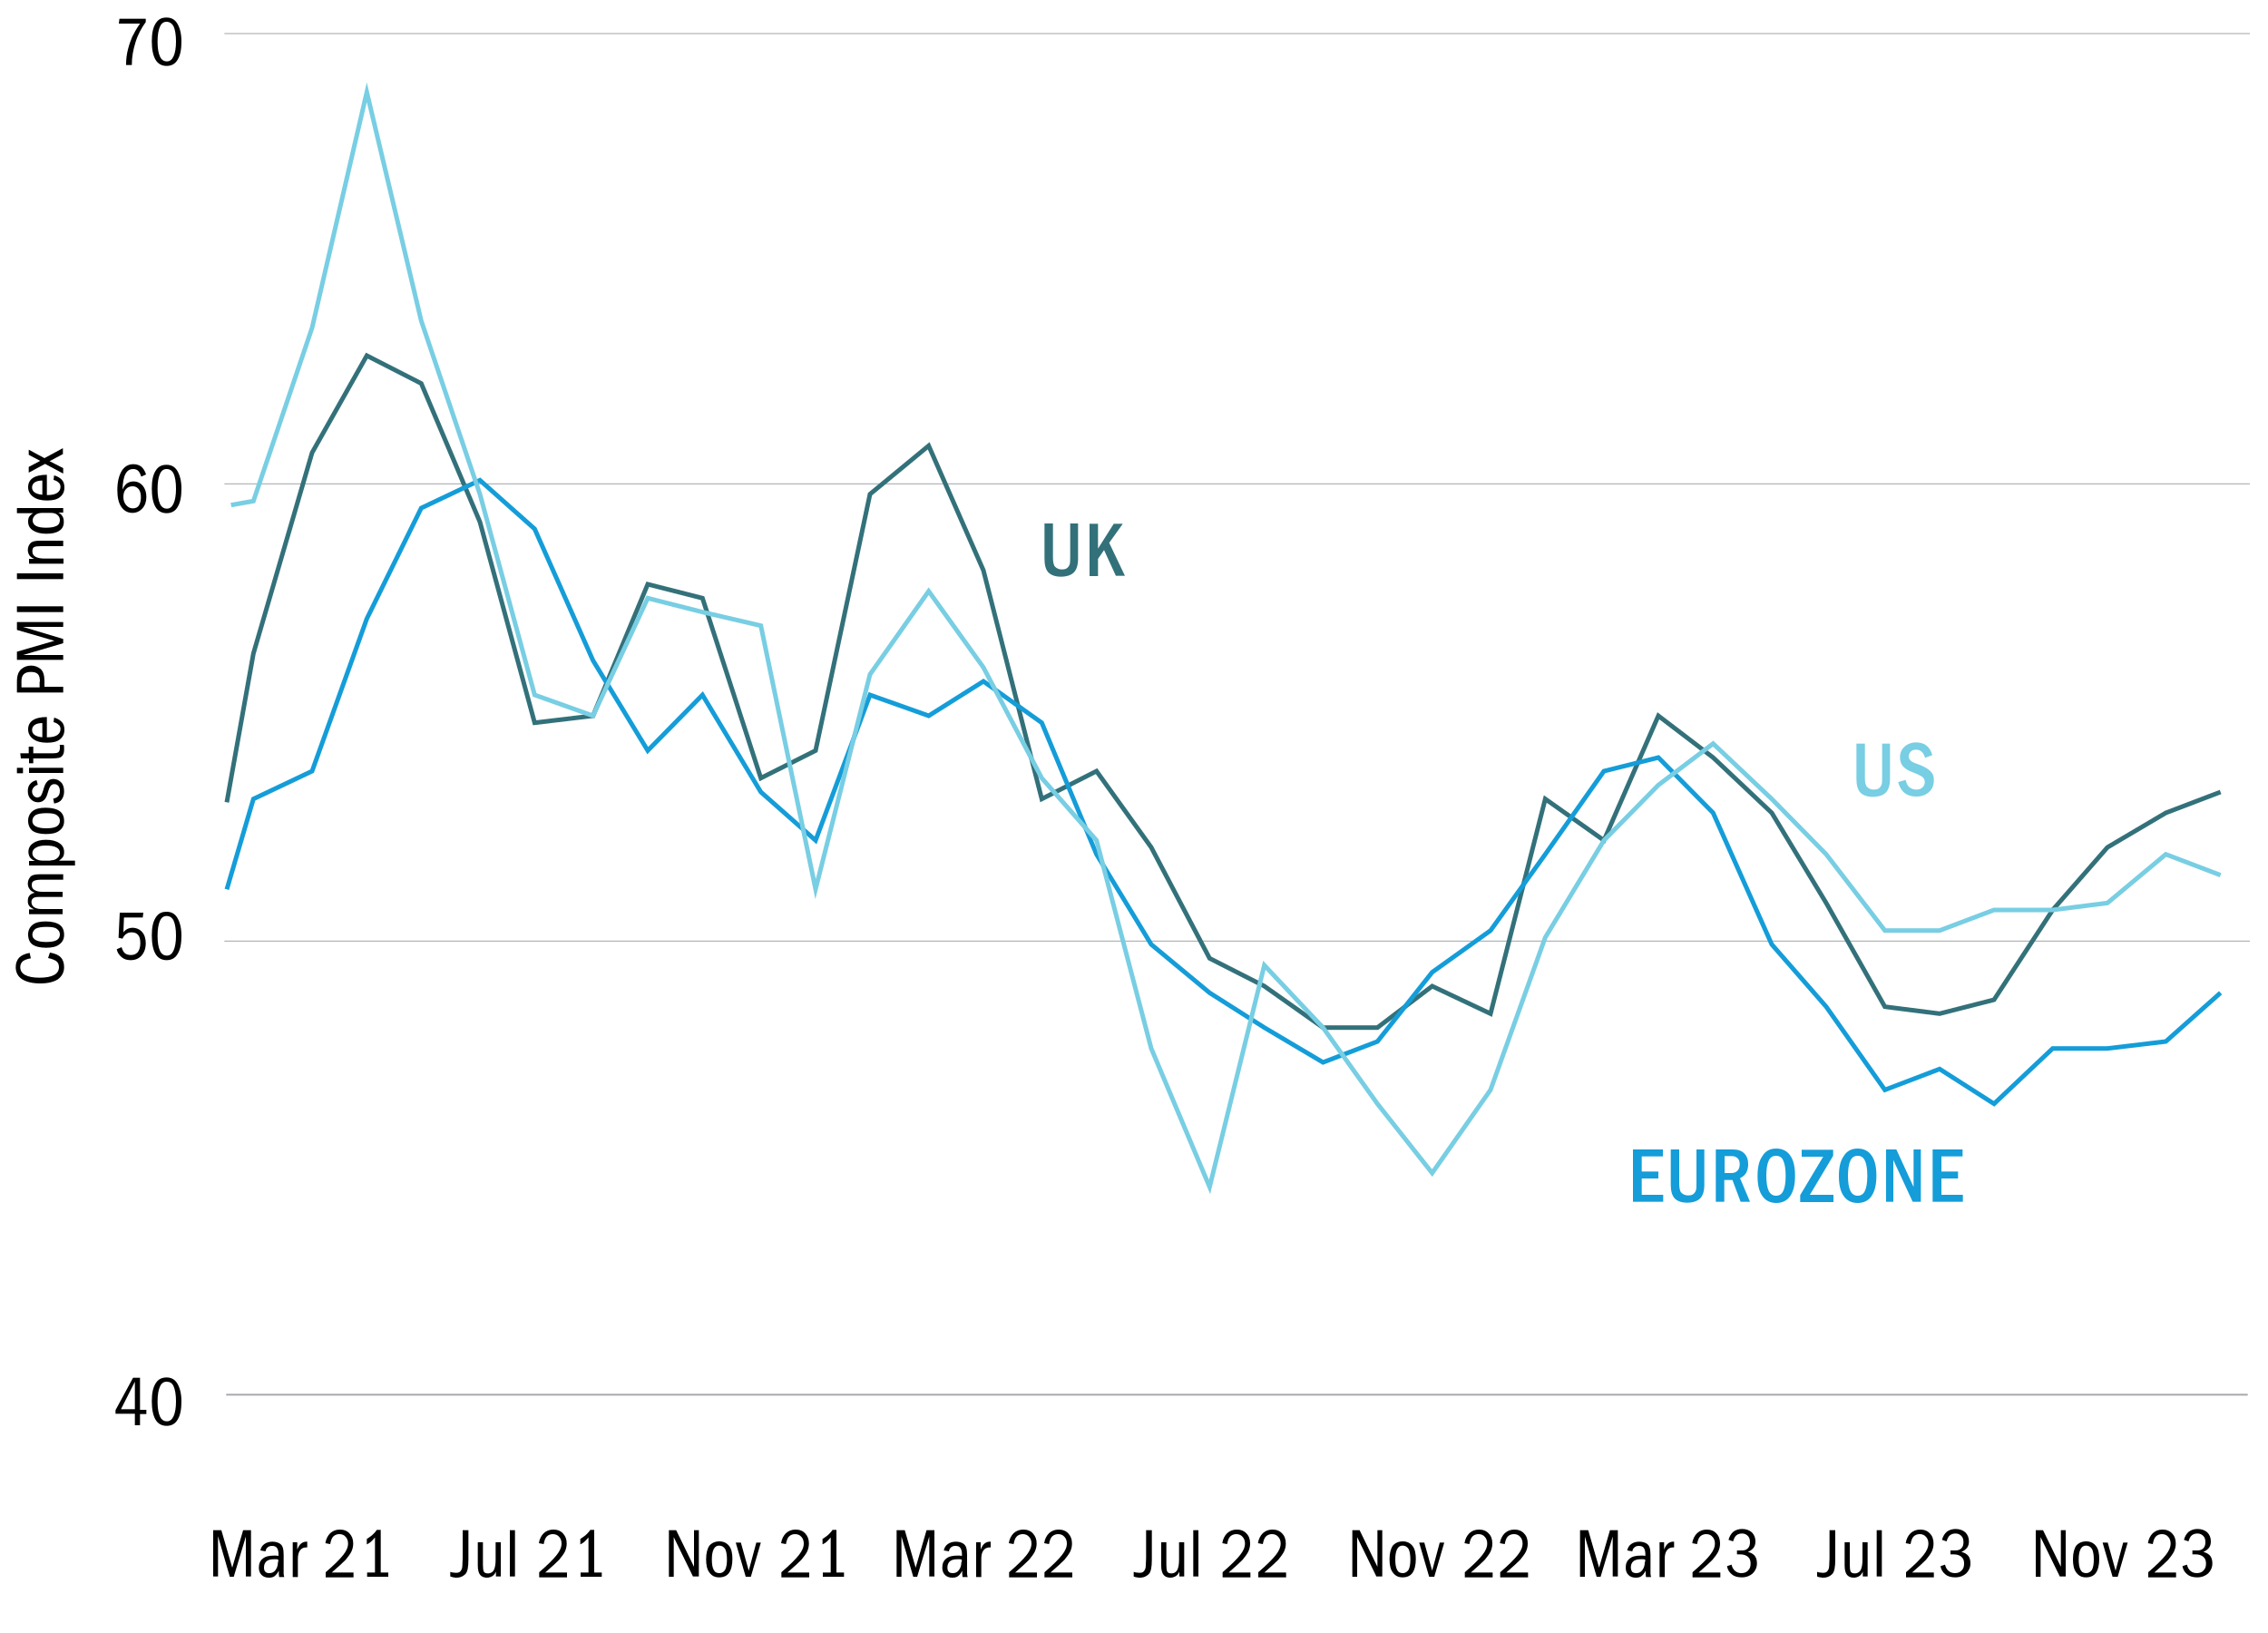 <svg xmlns="http://www.w3.org/2000/svg" xmlns:xlink="http://www.w3.org/1999/xlink" id="Layer_1" x="0px" y="0px" width="750px" height="540px" viewBox="0 0 750 540" style="enable-background:new 0 0 750 540;" xml:space="preserve"> <style type="text/css"> .st0{fill:none;stroke:#A6A8AB;stroke-width:0.305;stroke-linejoin:round;stroke-miterlimit:10;stroke-dasharray:31625.928,23719.445;} .st1{fill:none;stroke:#A6A8AB;stroke-width:0.6;stroke-linejoin:round;stroke-miterlimit:10;stroke-dasharray:31139.199,23354.398;} .st2{fill:none;stroke:#33717A;stroke-width:1.5;stroke-miterlimit:10;} .st3{fill:none;stroke:#149DD8;stroke-width:1.5;stroke-miterlimit:10;} .st4{fill:none;stroke:#78CEE3;stroke-width:1.5;stroke-miterlimit:10;} .st5{fill:#33717A;} .st6{fill:#78CEE3;} .st7{fill:#149DD8;} </style> <g> <path class="st0" d="M74.2,11.1H744 M74.2,160H744 M74.2,311.2H744"></path> </g> <g> <line class="st1" x1="74.8" y1="461.2" x2="743.3" y2="461.2"></line> </g> <g> <polyline class="st2" points="75,265.3 83.8,216.1 103.2,149.7 121.3,117.6 139.3,126.8 158.7,172.6 176.8,239 196.1,236.7 214.2,193.2 232.3,197.8 251.6,257.3 269.7,248.2 287.7,163.4 307.1,147.4 325.2,188.6 344.5,264.2 362.6,255 380.7,280.2 400,316.9 418.1,326.1 437.5,339.8 455.5,339.8 473.6,326.1 492.9,335.2 511,264.2 530.4,277.9 548.4,236.7 566.5,250.5 585.9,268.8 603.9,298.6 623.3,332.9 641.4,335.2 659.4,330.6 678.8,300.9 696.9,280.2 716.2,268.8 734.3,261.9 "></polyline> </g> <g> <polyline class="st3" points="75,294.1 83.8,264.2 103.2,255 121.3,204.6 139.3,168 158.7,158.8 176.8,174.9 196.1,218.4 214.2,248.2 232.3,229.8 251.6,261.9 269.7,277.9 287.7,229.8 307.1,236.7 325.2,225.3 344.5,239 362.6,282.5 380.7,312.3 400,328.3 418.1,339.8 437.5,351.3 455.5,344.4 473.6,321.5 492.9,307.7 511,282.5 530.4,255 548.4,250.5 566.5,268.8 585.9,312.3 603.9,332.9 623.3,360.4 641.4,353.5 659.4,365 678.8,346.7 696.9,346.7 716.2,344.4 734.3,328.3 "></polyline> </g> <g> <polyline class="st4" points="76.4,167 83.8,165.7 103.2,108.4 121.3,30.5 139.3,106.1 158.7,163.4 176.8,229.8 196.1,236.7 214.2,197.8 232.3,202.4 251.6,206.9 269.7,294 287.7,223 307.1,195.5 325.2,220.7 344.5,257.3 362.6,277.9 380.7,346.7 400,392.5 418.1,319.2 437.5,339.8 455.5,365 473.6,387.9 492.9,360.4 511,310 530.4,277.9 548.4,259.6 566.5,245.9 585.9,264.2 603.9,282.5 623.3,307.7 641.4,307.7 659.4,300.9 678.8,300.9 696.9,298.6 716.2,282.5 734.3,289.4 "></polyline> </g> <g> <g> <g> <path d="M44.6,471.2v-3.7h-6.4v-1.2l5.8-10.7h2.3v10.6h2.1v1.4h-2.1v3.7H44.6z M44.6,456.9l-4.6,9.1h4.6V456.9z"></path> <path d="M55.1,455.5c1.6,0,2.8,0.7,3.6,2.1c0.8,1.4,1.3,3.3,1.3,5.8c0,2.7-0.4,4.7-1.3,6.1c-0.8,1.4-2.1,2-3.6,2 c-1.6,0-2.9-0.7-3.7-2.1c-0.8-1.4-1.2-3.4-1.2-6.1c0-2.6,0.4-4.5,1.3-5.9C52.3,456.1,53.5,455.5,55.1,455.5z M55.1,456.9 c-1,0-1.7,0.5-2.2,1.6c-0.5,1.1-0.8,2.7-0.8,5c0,2.2,0.3,3.8,0.8,4.9s1.3,1.6,2.3,1.6c1,0,1.7-0.6,2.2-1.7 c0.5-1.1,0.8-2.7,0.8-4.9c0-2.2-0.3-3.9-0.8-5S56.1,456.9,55.1,456.9z"></path> </g> </g> </g> <g> <g> <g> <path d="M40.2,313.2c0.3,0.9,0.6,1.6,1.1,2c0.5,0.4,1.1,0.6,2,0.6c1,0,1.7-0.3,2.3-1c0.5-0.7,0.8-1.6,0.8-2.9 c0-1.2-0.2-2.1-0.7-2.7c-0.5-0.6-1.2-0.9-2.2-0.9c-0.7,0-1.3,0.2-1.7,0.5c-0.5,0.3-0.9,0.8-1.3,1.6l-1.3-0.3l0.4-8.3h7.8 l-0.2,1.6H41l-0.2,4.9c0.4-0.5,0.9-0.9,1.3-1.1c0.4-0.2,1-0.4,1.7-0.4c1.3,0,2.4,0.5,3.2,1.4c0.8,0.9,1.2,2.2,1.2,3.7 c0,1.7-0.5,3.1-1.4,4.1c-0.9,1-2.1,1.5-3.6,1.5c-1.2,0-2.2-0.3-3-1s-1.4-1.5-1.6-2.6L40.2,313.2z"></path> <path d="M55.1,301.5c1.6,0,2.8,0.7,3.6,2.1c0.8,1.4,1.3,3.3,1.3,5.8c0,2.7-0.4,4.7-1.3,6.1c-0.8,1.4-2.1,2-3.6,2 c-1.6,0-2.9-0.7-3.7-2.1c-0.8-1.4-1.2-3.4-1.2-6.1c0-2.6,0.4-4.5,1.3-5.9S53.5,301.5,55.1,301.5z M55.1,302.9 c-1,0-1.7,0.5-2.2,1.6c-0.5,1.1-0.8,2.7-0.8,5c0,2.2,0.3,3.8,0.8,4.9c0.5,1.1,1.3,1.6,2.3,1.6c1,0,1.7-0.6,2.2-1.7 c0.5-1.1,0.8-2.7,0.8-4.9c0-2.2-0.3-3.9-0.8-5C56.9,303.4,56.1,302.9,55.1,302.9z"></path> </g> </g> </g> <g> <g> <g> <path d="M46.7,157.6c-0.3-0.9-0.6-1.5-1-1.9c-0.4-0.4-1-0.6-1.6-0.6c-1.2,0-2,0.5-2.6,1.6c-0.6,1.1-0.9,2.8-1,5.2 c0.4-0.9,0.9-1.6,1.4-2c0.6-0.4,1.3-0.7,2.2-0.7c1.3,0,2.3,0.5,3.1,1.4c0.8,1,1.2,2.2,1.2,3.7c0,1.5-0.4,2.8-1.3,3.8 c-0.9,1-2,1.5-3.3,1.5c-1.6,0-2.8-0.7-3.7-2c-0.9-1.3-1.3-3.2-1.3-5.6c0-2.6,0.5-4.6,1.4-6.2c0.9-1.5,2.2-2.3,3.9-2.3 c1.1,0,1.9,0.3,2.6,0.8c0.7,0.6,1.2,1.4,1.6,2.6L46.7,157.6z M43.9,160.8c-1,0-1.7,0.3-2.3,1c-0.6,0.7-0.8,1.5-0.8,2.6 c0,1,0.3,1.9,0.9,2.6c0.6,0.7,1.3,1.1,2.2,1.1c0.9,0,1.6-0.3,2-0.9s0.7-1.5,0.7-2.7s-0.2-2-0.7-2.7 C45.4,161.2,44.8,160.8,43.9,160.8z"></path> <path d="M55.1,153.7c1.6,0,2.8,0.7,3.6,2.1c0.8,1.4,1.3,3.3,1.3,5.8c0,2.7-0.4,4.7-1.3,6.1c-0.8,1.4-2.1,2-3.6,2 c-1.6,0-2.9-0.7-3.7-2.1c-0.8-1.4-1.2-3.4-1.2-6.1c0-2.6,0.4-4.5,1.3-5.9S53.5,153.7,55.1,153.7z M55.1,155.1 c-1,0-1.7,0.5-2.2,1.6c-0.5,1.1-0.8,2.7-0.8,5c0,2.2,0.3,3.8,0.8,4.9c0.5,1.1,1.3,1.6,2.3,1.6c1,0,1.7-0.6,2.2-1.7 c0.5-1.1,0.8-2.7,0.8-4.9c0-2.2-0.3-3.9-0.8-5C56.9,155.6,56.1,155.1,55.1,155.1z"></path> </g> </g> </g> <g> <g> <g> <path d="M41.7,21.5v-0.3c0-1.6,0.2-3.2,0.6-4.8c0.4-1.6,0.9-3,1.4-4.2c0.6-1.2,1.4-2.7,2.6-4.4h-7l0.2-1.6h8.7v1.1 c-1.4,1.9-2.6,4.1-3.4,6.7s-1.2,4.9-1.2,7.2v0.3H41.7z"></path> <path d="M55.1,5.8c1.6,0,2.8,0.7,3.6,2.1c0.8,1.4,1.3,3.3,1.3,5.8c0,2.7-0.4,4.7-1.3,6.1c-0.8,1.4-2.1,2-3.6,2 c-1.6,0-2.9-0.7-3.7-2.1c-0.8-1.4-1.2-3.4-1.2-6.1c0-2.6,0.4-4.5,1.3-5.9S53.5,5.8,55.1,5.8z M55.1,7.2c-1,0-1.7,0.5-2.2,1.6 c-0.5,1.1-0.8,2.7-0.8,5c0,2.2,0.3,3.8,0.8,4.9c0.5,1.1,1.3,1.6,2.3,1.6c1,0,1.7-0.6,2.2-1.7c0.5-1.1,0.8-2.7,0.8-4.9 c0-2.2-0.3-3.9-0.8-5C56.9,7.8,56.1,7.2,55.1,7.2z"></path> </g> </g> </g> <g> <g> <g> <path d="M81.3,521.4v-13.3l-4,13.3H76L72.1,508v13.3h-1.6V506h2.7l3.6,12.4l3.6-12.4h2.6v15.3H81.3z"></path> <path d="M92.3,521.4c0-0.3-0.1-0.6-0.1-0.9s0-0.7,0-1.1c-0.4,0.8-0.9,1.4-1.4,1.8c-0.5,0.4-1.2,0.5-1.9,0.5c-1,0-1.8-0.3-2.4-0.9 s-0.9-1.4-0.9-2.4c0-1.3,0.4-2.3,1.3-3c0.8-0.7,2.1-1,3.7-1c0.7,0,1.2,0,1.5,0.1v-0.6c0-0.9-0.2-1.6-0.5-2 c-0.3-0.5-0.9-0.7-1.6-0.7c-0.6,0-1,0.1-1.4,0.4c-0.4,0.3-0.7,0.7-0.8,1.4l-1.7-0.3c0.2-0.9,0.6-1.6,1.3-2.1s1.6-0.8,2.7-0.8 c0.9,0,1.6,0.2,2.2,0.5c0.6,0.3,1,0.8,1.2,1.4c0.2,0.6,0.3,1.4,0.3,2.4v4.3c0,1,0,1.7,0,2c0,0.4,0.1,0.7,0.2,1.1H92.3z M92,515.7 c-0.2,0-0.4-0.1-0.6-0.1s-0.4,0-0.7,0c-1.2,0-2,0.2-2.6,0.7c-0.5,0.5-0.8,1.1-0.8,2c0,0.6,0.1,1.1,0.4,1.4 c0.3,0.4,0.8,0.5,1.4,0.5c0.8,0,1.5-0.3,2-1c0.5-0.7,0.8-1.5,0.8-2.5C92.1,516.3,92,516,92,515.7z"></path> <path d="M96.8,521.4V510h1.5v2.4c0.4-1,0.8-1.6,1.3-2c0.5-0.4,1.1-0.6,1.7-0.6h0.3v1.9l-0.4,0c-0.8,0-1.5,0.3-2,1 c-0.5,0.7-0.7,1.6-0.7,2.8v6H96.8z"></path> <path d="M107.7,521.4v-1.5c2.8-2.4,4.7-4.3,5.8-5.7s1.6-2.6,1.6-3.8c0-0.9-0.3-1.7-0.8-2.2c-0.5-0.6-1.2-0.9-2.1-0.9 c-0.8,0-1.5,0.3-2,0.8c-0.5,0.5-0.8,1.4-1,2.5l-1.6-0.3c0.2-1.4,0.8-2.5,1.6-3.3c0.9-0.8,1.9-1.2,3.2-1.2c1.3,0,2.4,0.4,3.2,1.3 s1.2,1.9,1.2,3.3c0,1-0.2,1.8-0.6,2.7c-0.4,0.8-1.1,1.7-1.9,2.7c-0.9,0.9-2.4,2.3-4.6,4.2h7.2v1.6H107.7z"></path> <path d="M121.4,521.4V520h2.6v-11.6c-0.4,0.5-0.8,0.9-1.2,1.3s-0.9,0.7-1.5,1v-1.8c0.6-0.4,1.2-0.8,1.7-1.2 c0.5-0.5,1.1-1,1.6-1.8h1.3V520h2.5v1.4H121.4z"></path> </g> </g> </g> <g> <g> <g> <path d="M149,519.8c0.3,0.1,0.5,0.2,0.8,0.2c0.3,0,0.6,0.1,1,0.1c0.8,0,1.3-0.2,1.6-0.7c0.3-0.4,0.5-1,0.5-1.8s0.1-1.5,0.1-2.3 V506h1.9v9.8c0,2.4-0.3,4-1,4.7s-1.6,1.2-3,1.2c-0.2,0-0.5,0-0.9-0.1s-0.7-0.1-1.1-0.3V519.8z"></path> <path d="M164,521.4v-1.7c-0.3,0.7-0.7,1.2-1.2,1.5c-0.5,0.3-1.1,0.5-1.8,0.5c-0.9,0-1.7-0.3-2.2-0.9c-0.5-0.6-0.8-1.6-0.8-3.1 V510h1.7v7.5c0,1.1,0.1,1.8,0.3,2.2s0.7,0.6,1.4,0.6c0.8,0,1.5-0.4,1.9-1.1c0.4-0.8,0.6-1.9,0.6-3.5V510h1.7v11.3H164z"></path> <path d="M168.6,521.4V506h1.7v15.3H168.6z"></path> <path d="M178.3,521.4v-1.5c2.8-2.4,4.7-4.3,5.8-5.7s1.6-2.6,1.6-3.8c0-0.9-0.3-1.7-0.8-2.2c-0.5-0.6-1.2-0.9-2.1-0.9 c-0.8,0-1.5,0.3-2,0.8c-0.5,0.5-0.8,1.4-1,2.5l-1.6-0.3c0.2-1.4,0.8-2.5,1.6-3.3c0.9-0.8,1.9-1.2,3.2-1.2c1.3,0,2.4,0.4,3.2,1.3 s1.2,1.9,1.2,3.3c0,1-0.2,1.8-0.6,2.7c-0.4,0.8-1.1,1.7-1.9,2.7c-0.9,0.9-2.4,2.3-4.6,4.2h7.2v1.6H178.3z"></path> <path d="M192,521.4V520h2.6v-11.6c-0.4,0.5-0.8,0.9-1.2,1.3s-0.9,0.7-1.5,1v-1.8c0.6-0.4,1.2-0.8,1.7-1.2c0.5-0.5,1.1-1,1.6-1.8 h1.3V520h2.5v1.4H192z"></path> </g> </g> </g> <g> <g> <g> <path d="M229.2,521.4l-6.4-13.1v13.1h-1.6V506h2.4l5.9,12.1V506h1.6v15.3H229.2z"></path> <path d="M237.9,509.7c1.3,0,2.4,0.5,3.2,1.5c0.8,1,1.1,2.5,1.1,4.3c0,2-0.4,3.6-1.1,4.6c-0.7,1-1.8,1.5-3.3,1.5 c-1.4,0-2.4-0.5-3.2-1.6c-0.8-1-1.1-2.5-1.1-4.4c0-2,0.4-3.5,1.1-4.5C235.4,510.2,236.5,509.7,237.9,509.7z M237.8,511.1 c-0.8,0-1.4,0.4-1.8,1.2c-0.4,0.8-0.6,1.9-0.6,3.4c0,1.5,0.2,2.7,0.6,3.4c0.4,0.8,1,1.1,1.9,1.1s1.4-0.4,1.9-1.1 c0.4-0.8,0.6-1.9,0.6-3.4c0-1.5-0.2-2.7-0.6-3.5C239.3,511.5,238.7,511.1,237.8,511.1z"></path> <path d="M246.6,521.4l-3.3-11.3h1.7l2.6,9.3l2.5-9.3h1.5l-3.3,11.3H246.6z"></path> <path d="M258.4,521.4v-1.5c2.8-2.4,4.7-4.3,5.8-5.7s1.6-2.6,1.6-3.8c0-0.9-0.3-1.7-0.8-2.2c-0.5-0.6-1.2-0.9-2.1-0.9 c-0.8,0-1.5,0.3-2,0.8c-0.5,0.5-0.8,1.4-1,2.5l-1.6-0.3c0.2-1.4,0.8-2.5,1.6-3.3c0.9-0.8,1.9-1.2,3.2-1.2c1.3,0,2.4,0.4,3.2,1.3 s1.2,1.9,1.2,3.3c0,1-0.2,1.8-0.6,2.7c-0.4,0.8-1.1,1.7-1.9,2.7c-0.9,0.9-2.4,2.3-4.6,4.2h7.2v1.6H258.4z"></path> <path d="M272.1,521.4V520h2.6v-11.6c-0.4,0.5-0.8,0.9-1.2,1.3s-0.9,0.7-1.5,1v-1.8c0.6-0.4,1.2-0.8,1.7-1.2 c0.5-0.5,1.1-1,1.6-1.8h1.3V520h2.5v1.4H272.1z"></path> </g> </g> </g> <g> <g> <g> <path d="M307.3,521.4v-13.3l-4,13.3H302l-3.9-13.3v13.3h-1.6V506h2.7l3.6,12.4l3.6-12.4h2.6v15.3H307.3z"></path> <path d="M318.3,521.4c0-0.3-0.1-0.6-0.1-0.9s0-0.7,0-1.1c-0.4,0.8-0.9,1.4-1.4,1.8c-0.5,0.4-1.2,0.5-1.9,0.5 c-1,0-1.8-0.3-2.4-0.9s-0.9-1.4-0.9-2.4c0-1.3,0.4-2.3,1.3-3c0.8-0.7,2.1-1,3.7-1c0.7,0,1.2,0,1.5,0.1v-0.6c0-0.9-0.2-1.6-0.5-2 c-0.3-0.5-0.9-0.7-1.6-0.7c-0.6,0-1,0.1-1.4,0.4c-0.4,0.3-0.7,0.7-0.8,1.4l-1.7-0.3c0.2-0.9,0.6-1.6,1.3-2.1s1.6-0.8,2.7-0.8 c0.9,0,1.6,0.2,2.2,0.5c0.6,0.3,1,0.8,1.2,1.4c0.2,0.6,0.3,1.4,0.3,2.4v4.3c0,1,0,1.7,0,2c0,0.4,0.1,0.7,0.2,1.1H318.3z M318,515.7c-0.2,0-0.4-0.1-0.6-0.1s-0.4,0-0.7,0c-1.2,0-2,0.2-2.6,0.7c-0.5,0.5-0.8,1.1-0.8,2c0,0.6,0.1,1.1,0.4,1.4 c0.3,0.4,0.8,0.5,1.4,0.5c0.8,0,1.5-0.3,2-1c0.5-0.7,0.8-1.5,0.8-2.5C318.1,516.3,318.1,516,318,515.7z"></path> <path d="M322.8,521.4V510h1.5v2.4c0.4-1,0.8-1.6,1.3-2c0.5-0.4,1.1-0.6,1.7-0.6h0.3v1.9l-0.4,0c-0.8,0-1.5,0.3-2,1 c-0.5,0.7-0.7,1.6-0.7,2.8v6H322.8z"></path> <path d="M333.7,521.4v-1.5c2.8-2.4,4.7-4.3,5.8-5.7s1.6-2.6,1.6-3.8c0-0.9-0.3-1.7-0.8-2.2c-0.5-0.6-1.2-0.9-2.1-0.9 c-0.8,0-1.5,0.3-2,0.8c-0.5,0.5-0.8,1.4-1,2.5l-1.6-0.3c0.2-1.4,0.8-2.5,1.6-3.3c0.9-0.8,1.9-1.2,3.2-1.2c1.3,0,2.4,0.4,3.2,1.3 s1.2,1.9,1.2,3.3c0,1-0.2,1.8-0.6,2.7c-0.4,0.8-1.1,1.7-1.9,2.7c-0.9,0.9-2.4,2.3-4.6,4.2h7.2v1.6H333.7z"></path> <path d="M345.4,521.4v-1.5c2.8-2.4,4.7-4.3,5.8-5.7s1.6-2.6,1.6-3.8c0-0.9-0.3-1.7-0.8-2.2c-0.5-0.6-1.2-0.9-2.1-0.9 c-0.8,0-1.5,0.3-2,0.8c-0.5,0.5-0.8,1.4-1,2.5l-1.6-0.3c0.2-1.4,0.8-2.5,1.6-3.3c0.9-0.8,1.9-1.2,3.2-1.2c1.3,0,2.4,0.4,3.2,1.3 s1.2,1.9,1.2,3.3c0,1-0.2,1.8-0.6,2.7c-0.4,0.8-1.1,1.7-1.9,2.7c-0.9,0.9-2.4,2.3-4.6,4.2h7.2v1.6H345.4z"></path> </g> </g> </g> <g> <g> <g> <path d="M375,519.8c0.3,0.1,0.5,0.2,0.8,0.2c0.3,0,0.6,0.1,1,0.1c0.8,0,1.3-0.2,1.6-0.7c0.3-0.4,0.5-1,0.5-1.8 c0-0.7,0.1-1.5,0.1-2.3V506h1.9v9.8c0,2.4-0.3,4-1,4.7s-1.6,1.2-3,1.2c-0.2,0-0.5,0-0.9-0.1c-0.3,0-0.7-0.1-1.1-0.3V519.8z"></path> <path d="M390,521.4v-1.7c-0.3,0.7-0.7,1.2-1.2,1.5s-1.1,0.5-1.8,0.5c-0.9,0-1.7-0.3-2.2-0.9c-0.5-0.6-0.8-1.6-0.8-3.1V510h1.7 v7.5c0,1.1,0.1,1.8,0.3,2.2c0.2,0.4,0.7,0.6,1.4,0.6c0.8,0,1.5-0.4,1.9-1.1c0.4-0.8,0.6-1.9,0.6-3.5V510h1.7v11.3H390z"></path> <path d="M394.6,521.4V506h1.7v15.3H394.6z"></path> <path d="M404.3,521.4v-1.5c2.8-2.4,4.7-4.3,5.8-5.7c1.1-1.4,1.6-2.6,1.6-3.8c0-0.9-0.3-1.7-0.8-2.2c-0.5-0.6-1.2-0.9-2.1-0.9 c-0.8,0-1.5,0.3-2,0.8s-0.8,1.4-1,2.5l-1.6-0.3c0.2-1.4,0.8-2.5,1.6-3.3c0.9-0.8,1.9-1.2,3.2-1.2c1.3,0,2.4,0.4,3.2,1.3 c0.8,0.8,1.2,1.9,1.2,3.3c0,1-0.2,1.8-0.6,2.7c-0.4,0.8-1.1,1.7-1.9,2.7c-0.9,0.9-2.4,2.3-4.6,4.2h7.2v1.6H404.3z"></path> <path d="M416.1,521.4v-1.5c2.8-2.4,4.7-4.3,5.8-5.7c1.1-1.4,1.6-2.6,1.6-3.8c0-0.9-0.3-1.7-0.8-2.2c-0.5-0.6-1.2-0.9-2.1-0.9 c-0.8,0-1.5,0.3-2,0.8s-0.8,1.4-1,2.5l-1.6-0.3c0.2-1.4,0.8-2.5,1.6-3.3c0.9-0.8,1.9-1.2,3.2-1.2c1.3,0,2.4,0.4,3.2,1.3 c0.8,0.8,1.2,1.9,1.2,3.3c0,1-0.2,1.8-0.6,2.7c-0.4,0.8-1.1,1.7-1.9,2.7c-0.9,0.9-2.4,2.3-4.6,4.2h7.2v1.6H416.1z"></path> </g> </g> </g> <g> <g> <g> <path d="M455.2,521.4l-6.4-13.1v13.1h-1.6V506h2.4l5.9,12.1V506h1.6v15.3H455.2z"></path> <path d="M463.9,509.7c1.3,0,2.4,0.5,3.2,1.5c0.8,1,1.1,2.5,1.1,4.3c0,2-0.4,3.6-1.1,4.6c-0.7,1-1.8,1.5-3.3,1.5 c-1.4,0-2.4-0.5-3.2-1.6c-0.8-1-1.1-2.5-1.1-4.4c0-2,0.4-3.5,1.1-4.5C461.4,510.2,462.5,509.7,463.9,509.7z M463.8,511.1 c-0.8,0-1.4,0.4-1.8,1.2c-0.4,0.8-0.6,1.9-0.6,3.4c0,1.5,0.2,2.7,0.6,3.4c0.4,0.8,1,1.1,1.9,1.1c0.8,0,1.4-0.4,1.9-1.1 c0.4-0.8,0.6-1.9,0.6-3.4c0-1.5-0.2-2.7-0.6-3.5C465.3,511.5,464.7,511.1,463.8,511.1z"></path> <path d="M472.6,521.4l-3.3-11.3h1.7l2.6,9.3l2.5-9.3h1.5l-3.3,11.3H472.6z"></path> <path d="M484.4,521.4v-1.5c2.8-2.4,4.7-4.3,5.8-5.7c1.1-1.4,1.6-2.6,1.6-3.8c0-0.9-0.3-1.7-0.8-2.2c-0.5-0.6-1.2-0.9-2.1-0.9 c-0.8,0-1.5,0.3-2,0.8s-0.8,1.4-1,2.5l-1.6-0.3c0.2-1.4,0.8-2.5,1.6-3.3c0.9-0.8,1.9-1.2,3.2-1.2c1.3,0,2.4,0.4,3.2,1.3 c0.8,0.8,1.2,1.9,1.2,3.3c0,1-0.2,1.8-0.6,2.7c-0.4,0.8-1.1,1.7-1.9,2.7c-0.9,0.9-2.4,2.3-4.6,4.2h7.2v1.6H484.4z"></path> <path d="M496.1,521.4v-1.5c2.8-2.4,4.7-4.3,5.8-5.7c1.1-1.4,1.6-2.6,1.6-3.8c0-0.9-0.3-1.7-0.8-2.2c-0.5-0.6-1.2-0.9-2.1-0.9 c-0.8,0-1.5,0.3-2,0.8s-0.8,1.4-1,2.5l-1.6-0.3c0.2-1.4,0.8-2.5,1.6-3.3c0.9-0.8,1.9-1.2,3.2-1.2c1.3,0,2.4,0.4,3.2,1.3 c0.8,0.8,1.2,1.9,1.2,3.3c0,1-0.2,1.8-0.6,2.7c-0.4,0.8-1.1,1.7-1.9,2.7c-0.9,0.9-2.4,2.3-4.6,4.2h7.2v1.6H496.1z"></path> </g> </g> </g> <g> <g> <g> <path d="M533.3,521.4v-13.3l-4,13.3H528l-3.9-13.3v13.3h-1.6V506h2.7l3.6,12.4l3.6-12.4h2.6v15.3H533.3z"></path> <path d="M544.3,521.4c0-0.3-0.1-0.6-0.1-0.9c0-0.3,0-0.7,0-1.1c-0.4,0.8-0.9,1.4-1.4,1.8s-1.2,0.5-1.9,0.5c-1,0-1.8-0.3-2.4-0.9 c-0.6-0.6-0.9-1.4-0.9-2.4c0-1.3,0.4-2.3,1.3-3c0.8-0.7,2.1-1,3.7-1c0.7,0,1.2,0,1.5,0.1v-0.6c0-0.9-0.2-1.6-0.5-2 c-0.3-0.5-0.9-0.7-1.6-0.7c-0.6,0-1,0.1-1.4,0.4c-0.4,0.3-0.7,0.7-0.8,1.4l-1.7-0.3c0.2-0.9,0.6-1.6,1.3-2.1s1.6-0.8,2.7-0.8 c0.9,0,1.6,0.2,2.2,0.5c0.6,0.3,1,0.8,1.2,1.4c0.2,0.6,0.3,1.4,0.3,2.4v4.3c0,1,0,1.7,0,2c0,0.4,0.1,0.7,0.2,1.1H544.3z M544,515.7c-0.2,0-0.4-0.1-0.6-0.1s-0.4,0-0.7,0c-1.2,0-2,0.2-2.6,0.7c-0.5,0.5-0.8,1.1-0.8,2c0,0.6,0.2,1.1,0.4,1.4 s0.8,0.5,1.4,0.5c0.8,0,1.5-0.3,2-1s0.8-1.5,0.8-2.5C544.1,516.3,544.1,516,544,515.7z"></path> <path d="M548.8,521.4V510h1.5v2.4c0.4-1,0.8-1.6,1.3-2c0.5-0.4,1.1-0.6,1.7-0.6h0.3v1.9l-0.4,0c-0.8,0-1.5,0.3-2,1 c-0.5,0.7-0.7,1.6-0.7,2.8v6H548.8z"></path> <path d="M559.7,521.4v-1.5c2.8-2.4,4.7-4.3,5.8-5.7c1.1-1.4,1.6-2.6,1.6-3.8c0-0.9-0.3-1.7-0.8-2.2c-0.5-0.6-1.2-0.9-2.1-0.9 c-0.8,0-1.5,0.3-2,0.8s-0.8,1.4-1,2.5l-1.6-0.3c0.2-1.4,0.8-2.5,1.6-3.3c0.9-0.8,1.9-1.2,3.2-1.2c1.3,0,2.4,0.4,3.2,1.3 c0.8,0.8,1.2,1.9,1.2,3.3c0,1-0.2,1.8-0.6,2.7c-0.4,0.8-1.1,1.7-1.9,2.7c-0.9,0.9-2.4,2.3-4.6,4.2h7.2v1.6H559.7z"></path> <path d="M574.4,514.1v-1.4h1.6c0.9,0,1.5-0.2,2-0.7c0.5-0.5,0.7-1.2,0.7-2c0-0.9-0.2-1.6-0.7-2.1c-0.5-0.5-1.1-0.8-1.9-0.8 c-0.8,0-1.4,0.2-1.9,0.6s-0.8,1.1-1.1,2l-1.5-0.5c0.3-1.2,0.9-2.1,1.6-2.7c0.8-0.6,1.8-0.9,2.9-0.9c1.3,0,2.4,0.4,3.2,1.1 c0.8,0.8,1.2,1.8,1.2,3c0,0.9-0.2,1.5-0.6,2.1c-0.4,0.5-1,1-1.9,1.4c1,0.2,1.8,0.7,2.3,1.3c0.5,0.7,0.7,1.5,0.7,2.5 c0,1.3-0.5,2.4-1.4,3.3c-0.9,0.8-2.1,1.3-3.6,1.3c-1.4,0-2.5-0.3-3.3-1c-0.9-0.7-1.4-1.6-1.6-2.7l1.5-0.5 c0.2,0.9,0.6,1.6,1.2,2.1c0.6,0.5,1.3,0.7,2.1,0.7c0.9,0,1.7-0.3,2.2-0.9c0.6-0.6,0.8-1.3,0.8-2.3s-0.3-1.7-0.9-2.2 c-0.6-0.5-1.4-0.8-2.5-0.8H574.4z"></path> </g> </g> </g> <g> <g> <g> <path d="M601,519.8c0.3,0.1,0.5,0.2,0.8,0.2s0.6,0.1,1,0.1c0.8,0,1.3-0.2,1.6-0.7c0.3-0.4,0.5-1,0.5-1.8c0-0.7,0.1-1.5,0.1-2.3 V506h1.9v9.8c0,2.4-0.3,4-1,4.7s-1.6,1.2-3,1.2c-0.2,0-0.5,0-0.9-0.1c-0.3,0-0.7-0.1-1.1-0.3V519.8z"></path> <path d="M616,521.4v-1.7c-0.3,0.7-0.7,1.2-1.2,1.5s-1.1,0.5-1.8,0.5c-0.9,0-1.7-0.3-2.2-0.9c-0.5-0.6-0.8-1.6-0.8-3.1V510h1.7 v7.5c0,1.1,0.1,1.8,0.3,2.2c0.2,0.4,0.7,0.6,1.4,0.6c0.8,0,1.5-0.4,1.9-1.1c0.4-0.8,0.6-1.9,0.6-3.5V510h1.7v11.3H616z"></path> <path d="M620.6,521.4V506h1.7v15.3H620.6z"></path> <path d="M630.3,521.4v-1.5c2.8-2.4,4.7-4.3,5.8-5.7c1.1-1.4,1.6-2.6,1.6-3.8c0-0.9-0.3-1.7-0.8-2.2c-0.5-0.6-1.2-0.9-2.1-0.9 c-0.8,0-1.5,0.3-2,0.8s-0.8,1.4-1,2.5l-1.6-0.3c0.2-1.4,0.8-2.5,1.6-3.3c0.9-0.8,1.9-1.2,3.2-1.2c1.3,0,2.4,0.4,3.2,1.3 c0.8,0.8,1.2,1.9,1.2,3.3c0,1-0.2,1.8-0.6,2.7c-0.4,0.8-1.1,1.7-1.9,2.7c-0.9,0.9-2.4,2.3-4.6,4.2h7.2v1.6H630.3z"></path> <path d="M645,514.1v-1.4h1.6c0.9,0,1.5-0.2,2-0.7c0.5-0.5,0.7-1.2,0.7-2c0-0.9-0.2-1.6-0.7-2.1c-0.5-0.5-1.1-0.8-1.9-0.8 c-0.8,0-1.4,0.2-1.9,0.6s-0.8,1.1-1.1,2l-1.5-0.5c0.3-1.2,0.9-2.1,1.6-2.7c0.8-0.6,1.8-0.9,2.9-0.9c1.3,0,2.4,0.4,3.2,1.1 c0.8,0.8,1.2,1.8,1.2,3c0,0.9-0.2,1.5-0.6,2.1c-0.4,0.5-1,1-1.9,1.4c1,0.2,1.8,0.7,2.3,1.3c0.5,0.7,0.7,1.5,0.7,2.5 c0,1.3-0.5,2.4-1.4,3.3c-0.9,0.8-2.1,1.3-3.6,1.3c-1.4,0-2.5-0.3-3.3-1c-0.9-0.7-1.4-1.6-1.6-2.7l1.5-0.5 c0.2,0.9,0.6,1.6,1.2,2.1c0.6,0.5,1.3,0.7,2.1,0.7c0.9,0,1.7-0.3,2.2-0.9c0.6-0.6,0.8-1.3,0.8-2.3s-0.3-1.7-0.9-2.2 c-0.6-0.5-1.4-0.8-2.5-0.8H645z"></path> </g> </g> </g> <g> <g> <g> <path d="M681.2,521.4l-6.4-13.1v13.1h-1.6V506h2.4l5.9,12.1V506h1.6v15.3H681.2z"></path> <path d="M689.9,509.7c1.3,0,2.4,0.5,3.2,1.5c0.8,1,1.1,2.5,1.1,4.3c0,2-0.4,3.6-1.1,4.6c-0.7,1-1.8,1.5-3.3,1.5 c-1.4,0-2.4-0.5-3.2-1.6c-0.8-1-1.1-2.5-1.1-4.4c0-2,0.4-3.5,1.1-4.5C687.4,510.2,688.5,509.7,689.9,509.7z M689.8,511.1 c-0.8,0-1.4,0.4-1.8,1.2c-0.4,0.8-0.6,1.9-0.6,3.4c0,1.5,0.2,2.7,0.6,3.4c0.4,0.8,1,1.1,1.9,1.1c0.8,0,1.4-0.4,1.9-1.1 c0.4-0.8,0.6-1.9,0.6-3.4c0-1.5-0.2-2.7-0.6-3.5C691.3,511.5,690.7,511.1,689.8,511.1z"></path> <path d="M698.6,521.4l-3.3-11.3h1.7l2.6,9.3l2.5-9.3h1.5l-3.3,11.3H698.6z"></path> <path d="M710.4,521.4v-1.5c2.8-2.4,4.7-4.3,5.8-5.7c1.1-1.4,1.6-2.6,1.6-3.8c0-0.9-0.3-1.7-0.8-2.2c-0.5-0.6-1.2-0.9-2.1-0.9 c-0.8,0-1.5,0.3-2,0.8s-0.8,1.4-1,2.5l-1.6-0.3c0.2-1.4,0.8-2.5,1.6-3.3c0.9-0.8,1.9-1.2,3.2-1.2c1.3,0,2.4,0.4,3.2,1.3 c0.8,0.8,1.2,1.9,1.2,3.3c0,1-0.2,1.8-0.6,2.7c-0.4,0.8-1.1,1.7-1.9,2.7c-0.9,0.9-2.4,2.3-4.6,4.2h7.2v1.6H710.4z"></path> <path d="M725,514.1v-1.4h1.6c0.9,0,1.5-0.2,2-0.7c0.5-0.5,0.7-1.2,0.7-2c0-0.9-0.2-1.6-0.7-2.1c-0.5-0.5-1.1-0.8-1.9-0.8 c-0.8,0-1.4,0.2-1.9,0.6s-0.8,1.1-1.1,2l-1.5-0.5c0.3-1.2,0.9-2.1,1.6-2.7c0.8-0.6,1.8-0.9,2.9-0.9c1.3,0,2.4,0.4,3.2,1.1 c0.8,0.8,1.2,1.8,1.2,3c0,0.9-0.2,1.5-0.6,2.1c-0.4,0.5-1,1-1.9,1.4c1,0.2,1.8,0.7,2.3,1.3c0.5,0.7,0.7,1.5,0.7,2.5 c0,1.3-0.5,2.4-1.4,3.3c-0.9,0.8-2.1,1.3-3.6,1.3c-1.4,0-2.5-0.3-3.3-1c-0.9-0.7-1.4-1.6-1.6-2.7l1.5-0.5 c0.2,0.9,0.6,1.6,1.2,2.1c0.6,0.5,1.3,0.7,2.1,0.7c0.9,0,1.7-0.3,2.2-0.9c0.6-0.6,0.8-1.3,0.8-2.3s-0.3-1.7-0.9-2.2 c-0.6-0.5-1.4-0.8-2.5-0.8H725z"></path> </g> </g> </g> <g> <g> <g> <path d="M16.5,315c1.7,0.3,2.9,0.8,3.6,1.6c0.7,0.7,1.1,1.8,1.1,3.2c0,1.7-0.7,3-2,4c-1.4,0.9-3.3,1.4-5.9,1.4 c-2.6,0-4.6-0.5-6-1.4c-1.4-0.9-2.1-2.3-2.1-4c0-1.3,0.4-2.3,1.1-3.1c0.8-0.8,1.9-1.3,3.5-1.6l0.4,1.8c-1.3,0.2-2.2,0.6-2.7,1 c-0.5,0.5-0.8,1.1-0.8,1.9c0,1.1,0.5,2,1.6,2.6s2.7,0.9,4.8,0.9c2.1,0,3.7-0.3,4.8-0.9s1.6-1.5,1.6-2.6c0-0.8-0.3-1.5-0.8-1.9 c-0.5-0.4-1.4-0.8-2.8-1.1L16.5,315z"></path> <path d="M9.3,309c0-1.3,0.5-2.4,1.5-3.2c1-0.8,2.5-1.1,4.3-1.1c2,0,3.6,0.4,4.6,1.1c1,0.7,1.5,1.8,1.5,3.3c0,1.4-0.5,2.4-1.6,3.2 c-1,0.8-2.5,1.1-4.4,1.1c-2,0-3.5-0.4-4.5-1.1C9.8,311.6,9.3,310.5,9.3,309z M10.7,309.1c0,0.8,0.4,1.4,1.2,1.8s1.9,0.6,3.4,0.6 c1.5,0,2.7-0.2,3.4-0.6s1.1-1,1.1-1.9s-0.4-1.4-1.1-1.9s-1.9-0.6-3.4-0.6s-2.7,0.2-3.5,0.6C11.1,307.6,10.7,308.3,10.7,309.1z"></path> <path d="M20.9,290.9h-7.5c-0.7,0-1.3,0.1-1.7,0.2c-0.4,0.1-0.7,0.3-0.9,0.5c-0.2,0.2-0.3,0.6-0.3,1.1c0,0.7,0.3,1.3,0.9,1.6 c0.6,0.4,1.5,0.6,2.6,0.6h6.7v1.7h-7.8c-0.9,0-1.5,0.1-1.9,0.4c-0.4,0.3-0.6,0.7-0.6,1.3c0,0.7,0.3,1.3,0.9,1.7s1.4,0.6,2.4,0.6 h7v1.7H9.6v-1.6h1.7c-0.7-0.3-1.2-0.6-1.6-1.1s-0.5-1-0.5-1.7c0-0.8,0.2-1.4,0.6-1.8c0.4-0.5,1-0.7,1.7-0.9 c-0.8-0.3-1.4-0.7-1.7-1.2c-0.4-0.5-0.6-1.1-0.6-1.8c0-0.9,0.3-1.6,0.8-2.2s1.5-0.9,3.1-0.9h7.8V290.9z"></path> <path d="M24.8,286.2H9.6v-1.5h2c-0.8-0.3-1.3-0.7-1.7-1.2c-0.3-0.5-0.5-1.1-0.5-1.8c0-1.2,0.5-2.2,1.6-2.9c1-0.7,2.4-1.1,4.2-1.1 c1.9,0,3.4,0.4,4.4,1.1c1.1,0.7,1.6,1.7,1.6,2.9c0,0.7-0.1,1.3-0.4,1.7s-0.7,0.8-1.3,1.2h5.3V286.2z M16.7,284.5 c0.9,0,1.6-0.2,2.2-0.7c0.6-0.5,0.9-1.1,0.9-1.8c0-0.8-0.4-1.4-1.2-1.8c-0.8-0.4-1.9-0.6-3.4-0.6c-1.4,0-2.5,0.2-3.3,0.7 c-0.8,0.4-1.2,1.1-1.2,1.8c0,0.7,0.3,1.3,1,1.8c0.7,0.5,1.5,0.7,2.5,0.7H16.7z"></path> <path d="M9.3,271.4c0-1.3,0.5-2.4,1.5-3.2c1-0.8,2.5-1.1,4.3-1.1c2,0,3.6,0.4,4.6,1.1c1,0.7,1.5,1.8,1.5,3.3 c0,1.4-0.5,2.4-1.6,3.2c-1,0.8-2.5,1.1-4.4,1.1c-2,0-3.5-0.4-4.5-1.1C9.8,273.9,9.3,272.8,9.3,271.4z M10.7,271.5 c0,0.8,0.4,1.4,1.2,1.8s1.9,0.6,3.4,0.6c1.5,0,2.7-0.2,3.4-0.6s1.1-1,1.1-1.9s-0.4-1.4-1.1-1.9s-1.9-0.6-3.4-0.6 s-2.7,0.2-3.5,0.6C11.1,270,10.7,270.6,10.7,271.5z"></path> <path d="M15.6,262.8c-0.3,0.9-0.7,1.5-1.2,1.9c-0.5,0.4-1.1,0.6-1.8,0.6c-0.9,0-1.7-0.3-2.4-1c-0.7-0.7-1-1.6-1-2.7 c0-0.9,0.2-1.7,0.7-2.3c0.5-0.6,1.2-1.1,2.2-1.3l0.4,1.5c-0.6,0.2-1.1,0.5-1.4,0.9c-0.3,0.4-0.5,0.8-0.5,1.3c0,0.6,0.2,1,0.5,1.4 c0.3,0.4,0.8,0.6,1.2,0.6c0.5,0,0.9-0.2,1.2-0.5c0.2-0.3,0.5-0.9,0.7-1.6c0.2-0.7,0.4-1.4,0.7-2.1c0.3-0.6,0.7-1.1,1.1-1.4 c0.4-0.3,1-0.5,1.7-0.5c1,0,1.8,0.4,2.5,1.1s1,1.8,1,3c0,1.1-0.3,2-0.8,2.7c-0.5,0.7-1.3,1.1-2.5,1.3l-0.3-1.6 c1.5-0.3,2.2-1.1,2.2-2.6c0-0.7-0.2-1.2-0.5-1.6s-0.8-0.6-1.3-0.6c-0.4,0-0.8,0.1-1.1,0.4c-0.3,0.3-0.5,0.7-0.7,1.2L15.6,262.8z"></path> <path d="M7.6,255.7h-2v-1.8h2V255.7z M20.9,255.6H9.6v-1.7h11.3V255.6z"></path> <path d="M21.1,246.3c0.1,0.4,0.1,0.7,0.1,1c0,0.2,0,0.4,0,0.6c0,0.9-0.2,1.5-0.5,1.9c-0.3,0.4-0.7,0.7-1.2,0.8 c-0.5,0.1-1.4,0.2-2.6,0.2H11v1.6H9.6v-1.6H6.9l-0.2-1.7h2.8v-2.2H11v2.2h5.9c0.8,0,1.4,0,1.8-0.1c0.4-0.1,0.6-0.2,0.8-0.5 s0.3-0.6,0.3-1.2c0-0.2,0-0.4,0-0.5c0-0.2,0-0.3-0.1-0.5H21.1z"></path> <path d="M17.9,237.3c1.1,0.3,1.9,0.8,2.5,1.4c0.6,0.6,0.9,1.5,0.9,2.6c0,1.4-0.5,2.4-1.5,3.2s-2.4,1.1-4.3,1.1 c-1.9,0-3.4-0.4-4.5-1.2c-1.1-0.8-1.7-1.9-1.7-3.2c0-1.3,0.5-2.3,1.5-3c1-0.7,2.6-1.1,4.7-1.1v6.7h0.2c1.4,0,2.4-0.2,3.2-0.7 c0.7-0.5,1.1-1.1,1.1-2c0-0.6-0.2-1.1-0.6-1.4c-0.4-0.4-0.9-0.7-1.7-0.9L17.9,237.3z M14.1,239.1c-1.1,0-2,0.2-2.6,0.6 c-0.6,0.4-0.9,1-0.9,1.7c0,0.7,0.3,1.2,0.8,1.6c0.6,0.4,1.4,0.7,2.6,0.8V239.1z"></path> <path d="M20.9,229H5.6v-3.6c0-2,0.5-3.3,1.4-4.1c0.9-0.8,2-1.2,3.3-1.2c1.2,0,2.2,0.4,3.1,1.1c0.9,0.8,1.3,2.1,1.3,4.1v1.8h6.2 V229z M13.2,225.4c0-1.2-0.2-2-0.7-2.5c-0.5-0.5-1.2-0.7-2.3-0.7c-1,0-1.7,0.2-2.3,0.7c-0.5,0.5-0.8,1.2-0.8,2.2v2.2h6V225.4z"></path> <path d="M20.9,207.3H7.6l13.3,4v1.4l-13.3,3.9h13.3v1.6H5.6v-2.7l12.4-3.6l-12.4-3.6v-2.6h15.3V207.3z"></path> <path d="M20.9,202.4H5.6v-1.9h15.3V202.4z"></path> <path d="M20.9,191.5H5.6v-1.9h15.3V191.5z"></path> <path d="M20.9,180.6h-7.3c-1.1,0-1.9,0.1-2.3,0.3c-0.4,0.2-0.6,0.7-0.6,1.4c0,0.8,0.3,1.4,1,1.8c0.7,0.4,1.7,0.6,3,0.6h6.3v1.7 H9.6v-1.6h1.7c-0.7-0.3-1.3-0.7-1.6-1.2c-0.3-0.5-0.5-1.1-0.5-1.7c0-0.9,0.3-1.6,0.8-2.2c0.5-0.6,1.5-0.9,3-0.9h7.9V180.6z"></path> <path d="M20.9,169.5h-1.6c0.6,0.3,1.1,0.7,1.4,1.3c0.3,0.5,0.4,1.1,0.4,1.8c0,1.3-0.5,2.3-1.5,2.9c-1,0.7-2.4,1-4.3,1 c-1.9,0-3.3-0.4-4.4-1.1c-1.1-0.7-1.6-1.7-1.6-2.9c0-0.7,0.1-1.3,0.4-1.7c0.3-0.4,0.7-0.8,1.3-1.1H5.6V168h15.3V169.5z M14,169.6 c-1,0-1.7,0.2-2.3,0.7s-0.9,1.1-0.9,1.8c0,0.8,0.4,1.4,1.1,1.8c0.7,0.4,1.8,0.6,3.3,0.6c1.6,0,2.7-0.2,3.5-0.6s1.1-1.1,1.1-1.9 c0-0.7-0.3-1.3-0.8-1.7c-0.5-0.5-1.3-0.7-2.2-0.7H14z"></path> <path d="M17.9,157.2c1.1,0.3,1.9,0.8,2.5,1.4c0.6,0.6,0.9,1.5,0.9,2.6c0,1.4-0.5,2.4-1.5,3.2s-2.4,1.1-4.3,1.1 c-1.9,0-3.4-0.4-4.5-1.2c-1.1-0.8-1.7-1.9-1.7-3.2c0-1.3,0.5-2.3,1.5-3c1-0.7,2.6-1.1,4.7-1.1v6.7h0.2c1.4,0,2.4-0.2,3.2-0.7 c0.7-0.5,1.1-1.1,1.1-2c0-0.6-0.2-1.1-0.6-1.4c-0.4-0.4-0.9-0.7-1.7-0.9L17.9,157.2z M14.1,158.9c-1.1,0-2,0.2-2.6,0.6 c-0.6,0.4-0.9,1-0.9,1.7c0,0.7,0.3,1.2,0.8,1.6c0.6,0.4,1.4,0.7,2.6,0.8V158.9z"></path> <path d="M20.9,150.1l-4.5,2.4l4.5,2.3v1.8l-6-3.2l-5.4,2.9v-1.9l3.8-2l-3.8-2v-1.7l5.2,2.8l6.1-3.3V150.1z"></path> </g> </g> </g> <g> <g> <g> <path class="st5" d="M353.9,173.1h2.6v11.7c0,2.1-0.5,3.6-1.4,4.5s-2.4,1.4-4.3,1.4c-1.8,0-3.2-0.5-4.1-1.4s-1.3-2.5-1.3-4.6 v-11.6h2.8v11.2c0,1.5,0.2,2.6,0.7,3.1s1.2,0.9,2.2,0.9c0.7,0,1.3-0.1,1.7-0.4c0.4-0.3,0.7-0.7,0.9-1.2c0.2-0.5,0.2-1.4,0.2-2.7 V173.1z"></path> <path class="st5" d="M369,190.4l-3.9-8.5l-2,2.9v5.7h-2.8v-17.3h2.8v8.2l5.2-8.2h3l-4.5,6.3l5.2,10.9H369z"></path> </g> </g> </g> <g> <g> <g> <path class="st6" d="M622.4,245.9h2.6v11.7c0,2.1-0.5,3.6-1.4,4.5c-0.9,0.9-2.4,1.4-4.3,1.4c-1.8,0-3.2-0.5-4.1-1.4 c-0.9-1-1.3-2.5-1.3-4.6v-11.6h2.8v11.2c0,1.5,0.2,2.6,0.7,3.1s1.2,0.9,2.2,0.9c0.7,0,1.3-0.1,1.7-0.4c0.4-0.3,0.7-0.7,0.9-1.2 c0.2-0.5,0.2-1.4,0.2-2.7V245.9z"></path> <path class="st6" d="M636.6,250.6c-0.3-1-0.7-1.7-1.2-2.1c-0.5-0.4-1.1-0.6-1.8-0.6c-0.7,0-1.3,0.2-1.7,0.6 c-0.4,0.4-0.7,0.9-0.7,1.6c0,0.6,0.2,1,0.6,1.4c0.4,0.4,1.2,0.8,2.4,1.2c1.2,0.4,2.2,0.9,3,1.4c0.8,0.5,1.4,1.1,1.8,1.7 s0.5,1.4,0.5,2.3c0,1.5-0.5,2.8-1.6,3.8c-1.1,1-2.5,1.5-4.2,1.5c-1.6,0-2.9-0.4-3.9-1.2c-1-0.8-1.7-2-2.1-3.6l2.5-0.7 c0.2,1.1,0.6,1.9,1.2,2.4c0.6,0.5,1.4,0.8,2.3,0.8c0.9,0,1.5-0.2,2-0.7c0.5-0.4,0.8-1.1,0.8-1.8c0-0.8-0.4-1.5-1.1-1.9 s-1.7-0.9-3.1-1.4c-1.3-0.5-2.3-1.1-3-1.9s-1-1.8-1-3c0-1.4,0.5-2.6,1.5-3.5c1-0.9,2.3-1.4,3.8-1.4c1.3,0,2.5,0.3,3.4,1 c0.9,0.7,1.6,1.7,2,3.2L636.6,250.6z"></path> </g> </g> </g> <g> <g> <g> <path class="st7" d="M540,397.4v-17.3h9.9v2.3h-7v5h5.5v2.3h-5.5v5.4h7.1v2.3H540z"></path> <path class="st7" d="M561,380.1h2.6v11.7c0,2.1-0.5,3.6-1.4,4.5c-0.9,0.9-2.4,1.4-4.3,1.4c-1.8,0-3.2-0.5-4.1-1.4 c-0.9-1-1.3-2.5-1.3-4.6v-11.6h2.8v11.2c0,1.5,0.2,2.6,0.7,3.1s1.2,0.9,2.2,0.9c0.7,0,1.3-0.1,1.7-0.4c0.4-0.3,0.7-0.7,0.9-1.2 c0.2-0.5,0.2-1.4,0.2-2.7V380.1z"></path> <path class="st7" d="M575.6,397.4l-2.7-7.2h-2.7v7.2h-2.8v-17.3h5.6c1.7,0,2.9,0.4,3.8,1.3s1.3,2.1,1.3,3.6c0,1-0.2,1.9-0.6,2.7 c-0.4,0.8-1.1,1.4-2.1,1.9l3.3,7.8H575.6z M572.5,387.9c0.8,0,1.5-0.2,2-0.7c0.5-0.5,0.8-1.2,0.8-2.2c0-0.9-0.2-1.5-0.7-2 c-0.5-0.5-1.2-0.7-2-0.7h-2.3v5.6H572.5z"></path> <path class="st7" d="M587.4,379.8c2,0,3.6,0.8,4.6,2.3c1.1,1.5,1.6,3.8,1.6,6.7c0,2.9-0.5,5.1-1.6,6.7c-1,1.5-2.6,2.3-4.6,2.3 c-2,0-3.6-0.8-4.6-2.3c-1.1-1.5-1.6-3.7-1.6-6.6c0-2.9,0.5-5.1,1.6-6.6C583.8,380.6,585.3,379.8,587.4,379.8z M587.3,382.2 c-1.1,0-1.9,0.5-2.4,1.6c-0.5,1-0.8,2.7-0.8,5c0,2.3,0.3,4,0.8,5c0.5,1,1.3,1.6,2.4,1.6c1.1,0,1.9-0.5,2.4-1.6 c0.5-1,0.8-2.7,0.8-5c0-2.3-0.3-4-0.8-5C589.3,382.7,588.4,382.2,587.3,382.2z"></path> <path class="st7" d="M595.3,397.4v-2.2l7.6-12.7h-7.1v-2.3h10.4v2l-7.7,12.9h7.8v2.4H595.3z"></path> <path class="st7" d="M614.3,379.8c2,0,3.6,0.8,4.6,2.3c1.1,1.5,1.6,3.8,1.6,6.7c0,2.9-0.5,5.1-1.6,6.7c-1,1.5-2.6,2.3-4.6,2.3 c-2,0-3.6-0.8-4.6-2.3c-1.1-1.5-1.6-3.7-1.6-6.6c0-2.9,0.5-5.1,1.6-6.6C610.7,380.6,612.3,379.8,614.3,379.8z M614.3,382.2 c-1.1,0-1.9,0.5-2.4,1.6c-0.5,1-0.8,2.7-0.8,5c0,2.3,0.3,4,0.8,5c0.5,1,1.3,1.6,2.4,1.6c1.1,0,1.9-0.5,2.4-1.6 c0.5-1,0.8-2.7,0.8-5c0-2.3-0.3-4-0.8-5C616.2,382.7,615.4,382.2,614.3,382.2z"></path> <path class="st7" d="M632.5,397.4l-6.4-13.8v13.8h-2.4v-17.3h3.4l5.7,12.4v-12.4h2.4v17.3H632.5z"></path> <path class="st7" d="M639.1,397.4v-17.3h9.9v2.3h-7v5h5.5v2.3h-5.5v5.4h7.1v2.3H639.1z"></path> </g> </g> </g> </svg>